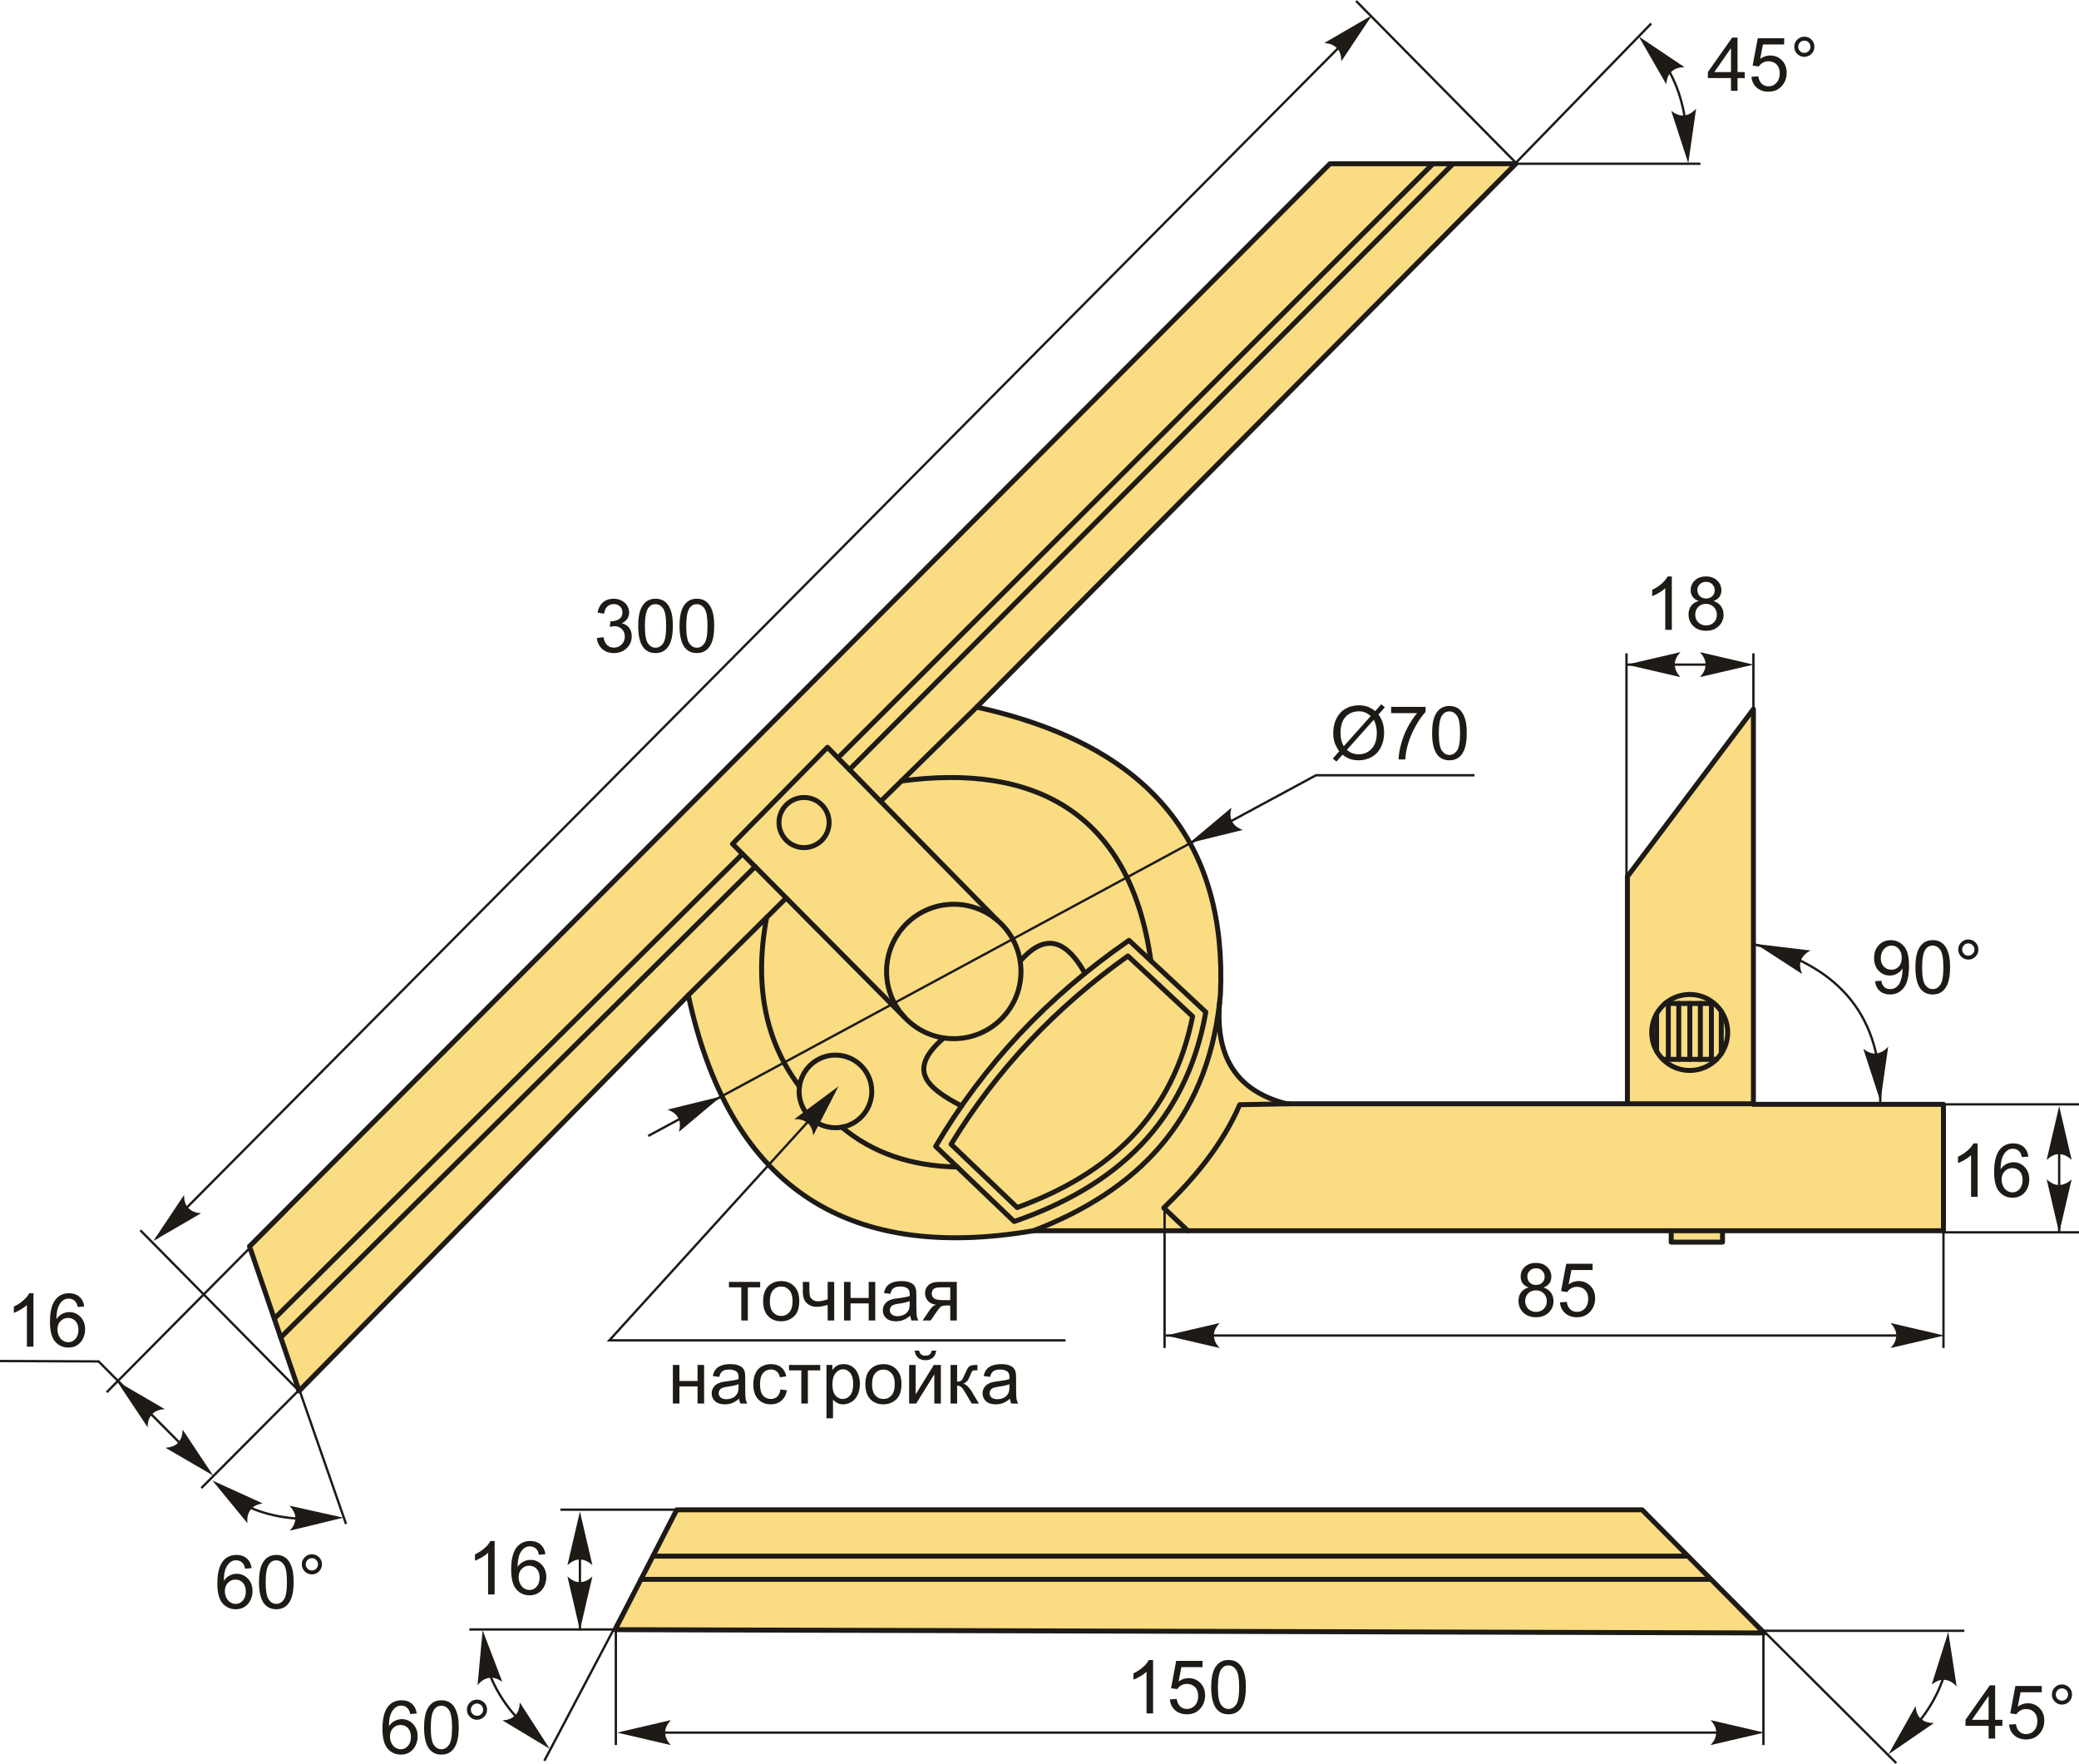 <?xml version="1.0" encoding="UTF-8"?>
<!DOCTYPE svg PUBLIC "-//W3C//DTD SVG 1.1//EN" "http://www.w3.org/Graphics/SVG/1.1/DTD/svg11.dtd">
<!-- Creator: CorelDRAW 2018 (64-Bit) -->
<svg xmlns="http://www.w3.org/2000/svg" xml:space="preserve" width="2098px" height="1780px" version="1.1" style="shape-rendering:geometricPrecision; text-rendering:geometricPrecision; image-rendering:optimizeQuality; fill-rule:evenodd; clip-rule:evenodd"
viewBox="0 0 2097.99 1779.7"
 xmlns:xlink="http://www.w3.org/1999/xlink">
 <defs>
  <style type="text/css">
   <![CDATA[
    .str1 {stroke:#1E1A16;stroke-width:2.36;stroke-miterlimit:22.926}
    .str0 {stroke:#1E1A16;stroke-width:5;stroke-linecap:round;stroke-linejoin:round;stroke-miterlimit:22.926}
    .fil1 {fill:none}
    .fil0 {fill:#FADC82}
    .fil2 {fill:#1E1A16;fill-rule:nonzero}
    .fil3 {fill:#1E1A16;fill-rule:nonzero}
   ]]>
  </style>
 </defs>
 <g id="Layer_x0020_1">
  <g id="_1671533644112">
   <g>
    <path class="fil0 str0" d="M694.57 1004.03l-392.75 399.35 -50.03 -145.92 1090.29 -1092.37 187.61 0 -544.09 548.27c180.73,39.74 252.58,142.17 245.99,289.77 -6.94,56.72 11.2,96.34 66.71,110.48l343.97 0 0 -229.31 127.16 -168.86 0 398.73 191.79 0 0 127.54 -222.96 0 0 11.51 -51.79 0 0 -11.51 -643.56 0c-193.79,32.97 -307.83,-49.26 -348.34,-237.68z"/>
    <circle class="fil1 str0" cx="962.48" cy="980.1" r="67.82"/>
    <polyline class="fil1 str0" points="912.83,1026.31 739.22,851.36 835.07,753.89 1006.23,928.27 "/>
    <circle class="fil1 str0" cx="811.4" cy="829.84" r="25.29"/>
    <line class="fil1 str0" x1="694.57" y1="1004.03" x2="793.4" y2= "905.95" />
    <line class="fil1 str0" x1="985.6" y1="713.36" x2="888.67" y2= "808.5" />
    <circle class="fil1 str0" cx="843.08" cy="1101.13" r="36.66"/>
    <line class="fil1 str0" x1="276.81" y1="1330.42" x2="749.31" y2= "861.53" />
    <line class="fil1 str0" x1="283.32" y1="1349.4" x2="762.03" y2= "874.35" />
    <line class="fil1 str0" x1="1446.06" y1="165.09" x2="848.38" y2= "761.81" />
    <line class="fil1 str0" x1="857.19" y1="776.43" x2="1466.38" y2= "165.09" />
    <path class="fil1 str0" d="M1023.44 1232.39l-79.23 -75.82c48.09,-81.71 112.92,-151.15 195.09,-207.87l77.53 72.41c-20.02,112.4 -91.58,176.13 -193.39,211.28z"/>
    <path class="fil1 str0" d="M1026.47 1218.29c93.44,-34.01 157.03,-92.88 177.03,-192.81l-65.31 -61.01c-72.14,51.3 -132.36,114.43 -178.41,190l66.69 63.82z"/>
    <path class="fil1 str0" d="M1042.91 1241.71c104.39,-40.17 174.31,-110.52 187.83,-230.22"/>
    <path class="fil1 str0" d="M909.59 787.96c133.17,-18.04 230.83,30.97 251.8,181.37"/>
    <path class="fil1 str0" d="M773.67 925.53c-12.6,67 -2.03,124.07 33.08,170.63"/>
    <path class="fil1 str0" d="M849.54 1137.23c30.88,25.86 69.66,39.31 116.45,40.18"/>
    <path class="fil1 str0" d="M1029.5 969.61c21.4,-24.32 43.1,-27.24 65.39,12.35"/>
    <path class="fil1 str0" d="M970.28 1115.83c-36.33,-18.99 -54.77,-36.79 -17.89,-68.65"/>
    <path class="fil1 str0" d="M1198.68 1241.71l-24.28 -23.05c31.31,-30.4 59.01,-63.51 76.68,-104.13l49.83 -0.92"/>
    <line class="fil1 str0" x1="1686.47" y1="1241.71" x2="1738.26" y2= "1241.71" />
    <line class="fil1 str0" x1="1642.27" y1="1113.61" x2="1769.33" y2= "1113.61" />
    <circle class="fil1 str0" cx="1705.14" cy="1041.64" r="38.34"/>
    <line class="fil1 str0" x1="1680.37" y1="1012.37" x2="1729.12" y2= "1012.37" />
    <line class="fil1 str0" x1="1732.25" y1="1068.76" x2="1678.33" y2= "1068.76" />
    <line class="fil1 str0" x1="1671.73" y1="1060.47" x2="1671.73" y2= "1023.36" />
    <line class="fil1 str0" x1="1683.55" y1="1068.76" x2="1683.55" y2= "1012.37" />
    <line class="fil1 str0" x1="1694.12" y1="1068.76" x2="1694.12" y2= "1012.37" />
    <line class="fil1 str0" x1="1705.29" y1="1068.76" x2="1705.29" y2= "1012.37" />
    <line class="fil1 str0" x1="1715.87" y1="1068.76" x2="1715.87" y2= "1012.37" />
    <line class="fil1 str0" x1="1727.03" y1="1068.76" x2="1727.03" y2= "1012.37" />
    <line class="fil1 str0" x1="1737.02" y1="1062.95" x2="1737.02" y2= "1020.41" />
   </g>
   <g>
    <polygon class="fil0 str0" points="1780.25,1647.56 620.78,1644.24 682.91,1523.3 1657.09,1523.3 "/>
    <line class="fil1 str0" x1="658.9" y1="1570.04" x2="1702.22" y2= "1570.04" />
    <line class="fil1 str0" x1="646.87" y1="1593.46" x2="1725.33" y2= "1593.46" />
   </g>
   <polyline class="fil1 str1" points="654.15,1146.05 1327.99,782.13 1487.96,782.13 "/>
   <path class="fil2" d="M1387.75 717.35l6.14 -6.86 3.61 3.07 -6.43 7.21c2.08,3.13 3.48,5.85 4.22,8.2 0.96,3.08 1.45,6.53 1.45,10.33 0,5.5 -1.11,10.4 -3.32,14.7 -2.23,4.3 -5.34,7.54 -9.35,9.74 -4.02,2.2 -8.28,3.3 -12.79,3.3 -3.36,0 -6.41,-0.48 -9.14,-1.43 -2.1,-0.73 -4.55,-2.15 -7.36,-4.22l-6.18 6.92 -3.61 -3.08 6.46 -7.24c-2.4,-3.64 -4,-6.74 -4.8,-9.31 -0.81,-2.58 -1.21,-5.68 -1.21,-9.29 0,-5.52 1.1,-10.43 3.3,-14.73 2.2,-4.31 5.27,-7.57 9.25,-9.8 3.96,-2.21 8.38,-3.32 13.24,-3.32 3.27,0 6.14,0.43 8.59,1.3 2.46,0.86 5.1,2.36 7.93,4.51zm-4.43 4.96c-2.32,-1.81 -4.32,-3.05 -6.04,-3.71 -1.71,-0.66 -3.73,-0.99 -6.04,-0.99 -5.34,0 -9.75,1.81 -13.23,5.44 -3.48,3.62 -5.22,9.04 -5.22,16.24 0,2.82 0.26,5.35 0.8,7.54 0.39,1.63 1.2,3.65 2.44,6.03l27.29 -30.55zm3 3.78l-27.19 30.43c1.88,1.54 3.62,2.62 5.2,3.23 2.07,0.81 4.31,1.21 6.72,1.21 5.31,0 9.69,-1.87 13.15,-5.64 3.47,-3.76 5.19,-9.03 5.19,-15.81 0,-5.09 -1.02,-9.55 -3.07,-13.42z"/>
   <path id="1" class="fil2" d="M1403.85 719.41l0 -6.3 34.73 0 0 5.1c-3.41,3.64 -6.81,8.48 -10.16,14.51 -3.37,6.04 -5.95,12.25 -7.79,18.64 -1.31,4.49 -2.16,9.43 -2.53,14.78l-6.75 0c0.08,-4.23 0.9,-9.34 2.49,-15.33 1.59,-6 3.85,-11.77 6.81,-17.34 2.97,-5.56 6.12,-10.25 9.45,-14.06l-26.25 0z"/>
   <path id="2" class="fil2" d="M1445.19 739.64c0,-6.34 0.65,-11.47 1.95,-15.34 1.32,-3.89 3.25,-6.88 5.83,-8.96 2.56,-2.09 5.8,-3.13 9.7,-3.13 2.87,0 5.4,0.58 7.59,1.74 2.17,1.16 3.97,2.84 5.37,5.02 1.4,2.18 2.5,4.84 3.3,7.98 0.81,3.14 1.21,7.37 1.21,12.69 0,6.3 -0.65,11.4 -1.93,15.27 -1.29,3.89 -3.23,6.88 -5.8,8.98 -2.57,2.1 -5.82,3.15 -9.74,3.15 -5.16,0 -9.23,-1.84 -12.18,-5.53 -3.53,-4.5 -5.3,-11.78 -5.3,-21.87zm6.75 0.02c0,8.84 1.03,14.72 3.09,17.62 2.06,2.91 4.61,4.36 7.64,4.36 3.02,0 5.57,-1.46 7.64,-4.38 2.06,-2.92 3.08,-8.78 3.08,-17.6 0,-8.84 -1.02,-14.71 -3.08,-17.61 -2.05,-2.91 -4.63,-4.36 -7.72,-4.36 -3.02,0 -5.45,1.28 -7.26,3.85 -2.26,3.26 -3.39,9.31 -3.39,18.12z"/>
   <path id="стрелка.cdr" class="fil3" d="M1200.11 850.57l42.61 -35.76c-1.39,5.07 -1.55,9.99 0.58,13.81 2.29,4.07 5.2,6.52 10.83,8.66l-54.02 13.29z"/>
   <path id="стрелка.cdr_0" class="fil3" d="M727.69 1106.19l-42.61 35.76c1.4,-5.08 1.56,-10 -0.58,-13.82 -2.28,-4.06 -5.2,-6.52 -10.83,-8.65l54.02 -13.29z"/>
   <line class="fil1 str1" x1="1769.43" y1="722.82" x2="1769.43" y2= "659.11" />
   <line class="fil1 str1" x1="1641.34" y1="925.33" x2="1641.34" y2= "659.11" />
   <line class="fil1 str1" x1="1754.58" y1="670.48" x2="1641.34" y2= "670.48" />
   <path id="стрелка.cdr_1" class="fil3" d="M1641.61 670.48l54.19 -12.6c-3.54,3.9 -5.91,8.22 -5.74,12.59 0.2,4.65 1.68,8.16 5.74,12.61l-54.19 -12.6z"/>
   <path id="стрелка.cdr_2" class="fil3" d="M1769.59 670.48l-54.19 -12.6c3.55,3.9 5.92,8.22 5.74,12.59 -0.2,4.65 -1.68,8.16 -5.74,12.61l54.19 -12.6z"/>
   <path class="fil2" d="M1687.08 635.43l-6.6 0 0 -42.02c-1.59,1.52 -3.67,3.03 -6.25,4.55 -2.58,1.51 -4.9,2.65 -6.95,3.4l0 -6.38c3.69,-1.72 6.91,-3.82 9.68,-6.3 2.76,-2.46 4.72,-4.85 5.87,-7.17l4.25 0 0 53.92z"/>
   <path id="1" class="fil2" d="M1714.21 606.32c-2.74,-1 -4.77,-2.44 -6.09,-4.29 -1.31,-1.86 -1.98,-4.08 -1.98,-6.67 0,-3.92 1.4,-7.19 4.2,-9.85 2.82,-2.67 6.54,-4 11.21,-4 4.67,0 8.45,1.36 11.3,4.08 2.85,2.73 4.27,6.04 4.27,9.95 0,2.49 -0.65,4.67 -1.95,6.5 -1.3,1.85 -3.27,3.28 -5.94,4.28 3.29,1.08 5.78,2.8 7.49,5.2 1.71,2.39 2.58,5.24 2.58,8.56 0,4.59 -1.63,8.44 -4.87,11.57 -3.25,3.12 -7.51,4.68 -12.8,4.68 -5.29,0 -9.55,-1.56 -12.8,-4.7 -3.24,-3.13 -4.86,-7.05 -4.86,-11.73 0,-3.49 0.89,-6.42 2.66,-8.77 1.78,-2.36 4.3,-3.96 7.58,-4.81zm-1.32 -11.2c0,2.55 0.82,4.63 2.43,6.24 1.62,1.61 3.75,2.42 6.39,2.42 2.56,0 4.64,-0.8 6.25,-2.4 1.61,-1.6 2.41,-3.56 2.41,-5.89 0,-2.42 -0.82,-4.46 -2.49,-6.11 -1.65,-1.65 -3.74,-2.47 -6.25,-2.47 -2.54,0 -4.62,0.81 -6.27,2.42 -1.64,1.61 -2.47,3.54 -2.47,5.79zm-2.17 24.83c0,1.88 0.44,3.7 1.31,5.46 0.88,1.75 2.2,3.11 3.98,4.07 1.76,0.97 3.66,1.45 5.67,1.45 3.18,0 5.78,-1.01 7.82,-3.03 2.03,-2.03 3.05,-4.6 3.05,-7.73 0,-3.17 -1.05,-5.8 -3.14,-7.88 -2.1,-2.07 -4.75,-3.11 -7.94,-3.11 -3.13,0 -5.69,1.03 -7.71,3.08 -2.03,2.05 -3.04,4.61 -3.04,7.69z"/>
   <line class="fil1 str1" x1="2077.97" y1="1131.02" x2="2077.97" y2= "1244.27" />
   <path id="стрелка.cdr_3" class="fil3" d="M2077.97 1243.99l-12.6 -54.18c3.89,3.54 8.21,5.91 12.59,5.73 4.65,-0.19 8.16,-1.68 12.61,-5.73l-12.6 54.18z"/>
   <path id="стрелка.cdr_4" class="fil3" d="M2077.97 1116.01l-12.6 54.19c3.9,-3.54 8.21,-5.91 12.59,-5.74 4.65,0.2 8.16,1.69 12.61,5.74l-12.6 -54.19z"/>
   <path class="fil2" d="M1995.68 1207.49l-6.6 0 0 -42.03c-1.58,1.53 -3.67,3.04 -6.25,4.55 -2.57,1.52 -4.9,2.65 -6.95,3.4l0 -6.37c3.69,-1.73 6.92,-3.83 9.68,-6.3 2.76,-2.46 4.72,-4.85 5.87,-7.18l4.25 0 0 53.93z"/>
   <path id="1" class="fil2" d="M2046.92 1166.91l-6.52 0.53c-0.59,-2.59 -1.43,-4.48 -2.51,-5.65 -1.79,-1.89 -4,-2.83 -6.63,-2.83 -2.11,0 -3.99,0.59 -5.6,1.77 -2.07,1.51 -3.7,3.71 -4.91,6.61 -1.2,2.91 -1.83,7.05 -1.88,12.41 1.59,-2.41 3.54,-4.21 5.84,-5.37 2.3,-1.18 4.7,-1.77 7.23,-1.77 4.4,0 8.15,1.63 11.25,4.87 3.08,3.23 4.63,7.41 4.63,12.55 0,3.37 -0.72,6.5 -2.17,9.4 -1.46,2.9 -3.45,5.11 -6,6.65 -2.54,1.54 -5.43,2.31 -8.65,2.31 -5.49,0 -9.98,-2.03 -13.45,-6.06 -3.46,-4.04 -5.2,-10.7 -5.2,-19.98 0,-10.37 1.92,-17.92 5.76,-22.64 3.35,-4.1 7.86,-6.15 13.55,-6.15 4.23,0 7.7,1.19 10.4,3.55 2.7,2.37 4.33,5.63 4.86,9.8zm-27 23.18c0,2.27 0.49,4.45 1.45,6.52 0.97,2.08 2.32,3.66 4.03,4.74 1.72,1.09 3.55,1.64 5.49,1.64 2.81,0 5.21,-1.13 7.2,-3.38 1.98,-2.25 2.98,-5.3 2.98,-9.16 0,-3.71 -0.98,-6.64 -2.95,-8.77 -1.96,-2.14 -4.46,-3.22 -7.5,-3.22 -2.97,0 -5.51,1.08 -7.58,3.22 -2.08,2.13 -3.12,4.93 -3.12,8.41z"/>
   <line class="fil1 str1" x1="1961.22" y1="1114.17" x2="2097.99" y2= "1114.17" />
   <line class="fil1 str1" x1="1961.22" y1="1243.31" x2="2097.99" y2= "1243.31" />
   <path class="fil2" d="M1542.61 1298.99c-2.74,-1 -4.77,-2.44 -6.09,-4.29 -1.31,-1.86 -1.98,-4.09 -1.98,-6.68 0,-3.91 1.4,-7.19 4.2,-9.85 2.82,-2.66 6.54,-4 11.2,-4 4.68,0 8.45,1.36 11.3,4.09 2.85,2.72 4.28,6.04 4.28,9.95 0,2.49 -0.65,4.66 -1.95,6.5 -1.3,1.85 -3.28,3.28 -5.94,4.28 3.29,1.07 5.78,2.8 7.49,5.2 1.71,2.38 2.57,5.23 2.57,8.56 0,4.59 -1.62,8.44 -4.86,11.56 -3.25,3.13 -7.51,4.69 -12.8,4.69 -5.29,0 -9.55,-1.56 -12.8,-4.7 -3.24,-3.14 -4.86,-7.05 -4.86,-11.74 0,-3.49 0.89,-6.41 2.66,-8.76 1.78,-2.36 4.3,-3.96 7.58,-4.81zm-1.32 -11.2c0,2.55 0.82,4.62 2.43,6.23 1.62,1.62 3.75,2.43 6.39,2.43 2.56,0 4.63,-0.8 6.25,-2.4 1.61,-1.6 2.41,-3.56 2.41,-5.89 0,-2.42 -0.83,-4.46 -2.49,-6.11 -1.65,-1.65 -3.74,-2.48 -6.25,-2.48 -2.54,0 -4.62,0.81 -6.27,2.43 -1.64,1.61 -2.47,3.54 -2.47,5.79zm-2.17 24.82c0,1.89 0.44,3.7 1.31,5.46 0.88,1.75 2.2,3.12 3.98,4.08 1.76,0.96 3.66,1.45 5.67,1.45 3.18,0 5.78,-1.01 7.81,-3.04 2.04,-2.02 3.05,-4.6 3.05,-7.72 0,-3.18 -1.05,-5.8 -3.13,-7.88 -2.1,-2.07 -4.75,-3.11 -7.94,-3.11 -3.13,0 -5.69,1.02 -7.71,3.07 -2.03,2.05 -3.04,4.62 -3.04,7.69z"/>
   <path id="1" class="fil2" d="M1574.16 1314l6.9 -0.53c0.51,3.37 1.7,5.89 3.55,7.59 1.85,1.69 4.11,2.54 6.77,2.54 3.22,0 5.9,-1.2 8.09,-3.59 2.18,-2.4 3.26,-5.57 3.26,-9.52 0,-3.77 -1.03,-6.73 -3.12,-8.9 -2.09,-2.18 -4.85,-3.27 -8.29,-3.27 -2.14,0 -4.05,0.49 -5.75,1.47 -1.69,0.97 -3.01,2.23 -3.99,3.78l-6.22 -0.9 5.17 -27.6 26.63 0 0 6.3 -21.36 0 -2.87 14.49c3.22,-2.26 6.59,-3.39 10.12,-3.39 4.67,0 8.62,1.63 11.83,4.88 3.22,3.25 4.83,7.42 4.83,12.52 0,4.87 -1.41,9.07 -4.24,12.6 -3.44,4.35 -8.14,6.53 -14.09,6.53 -4.87,0 -8.85,-1.38 -11.93,-4.11 -3.09,-2.74 -4.86,-6.37 -5.29,-10.89z"/>
   <line class="fil1 str1" x1="1961.22" y1="1243.31" x2="1961.22" y2= "1360" />
   <line class="fil1 str1" x1="1175.22" y1="1218.38" x2="1175.22" y2= "1360" />
   <line class="fil1 str1" x1="1947.44" y1="1347.44" x2="1176.28" y2= "1347.44" />
   <path id="стрелка.cdr_5" class="fil3" d="M1176.55 1347.44l54.19 -12.6c-3.54,3.9 -5.91,8.21 -5.74,12.59 0.2,4.65 1.68,8.16 5.74,12.61l-54.19 -12.6z"/>
   <path id="стрелка.cdr_6" class="fil3" d="M1962.03 1347.44l-54.19 -12.6c3.55,3.9 5.92,8.22 5.74,12.59 -0.2,4.65 -1.68,8.16 -5.74,12.61l54.19 -12.6z"/>
   <path class="fil1 str1" d="M1769.43 952.56c87.16,21.13 131.59,73.68 127.9,161.61"/>
   <path id="стрелка.cdr_7" class="fil3" d="M1771.9 952.35l46.66 30.29c-2,-4.87 -2.76,-9.74 -1.11,-13.79 1.77,-4.31 4.36,-7.1 9.69,-9.91l-55.24 -6.59z"/>
   <path id="стрелка.cdr_8" class="fil3" d="M1897.56 1111.08l-17.22 -52.9c4.19,3.2 8.69,5.19 13.04,4.64 4.62,-0.6 7.98,-2.38 12.07,-6.81l-7.89 55.07z"/>
   <path class="fil2" d="M1892.18 989.96l6.3 -0.52c0.53,2.97 1.56,5.12 3.07,6.46 1.51,1.34 3.45,2.01 5.83,2.01 2.02,0 3.8,-0.46 5.33,-1.4 1.54,-0.92 2.79,-2.16 3.75,-3.72 0.97,-1.55 1.78,-3.65 2.44,-6.29 0.66,-2.64 0.99,-5.33 0.99,-8.06 0,-0.29 -0.01,-0.74 -0.04,-1.33 -1.31,2.1 -3.11,3.81 -5.39,5.11 -2.27,1.32 -4.75,1.97 -7.4,1.97 -4.43,0 -8.18,-1.62 -11.26,-4.84 -3.06,-3.21 -4.6,-7.46 -4.6,-12.74 0,-5.45 1.6,-9.82 4.81,-13.15 3.2,-3.31 7.22,-4.98 12.05,-4.98 3.48,0 6.67,0.94 9.57,2.83 2.88,1.88 5.07,4.55 6.57,8.04 1.5,3.47 2.25,8.51 2.25,15.1 0,6.86 -0.73,12.32 -2.22,16.39 -1.49,4.07 -3.72,7.16 -6.65,9.28 -2.94,2.13 -6.38,3.19 -10.33,3.19 -4.2,0 -7.62,-1.16 -10.29,-3.5 -2.65,-2.34 -4.25,-5.62 -4.78,-9.85zm26.92 -23.69c0,-3.77 -1,-6.77 -3,-8.99 -1.99,-2.21 -4.41,-3.32 -7.26,-3.32 -2.95,0 -5.5,1.19 -7.65,3.58 -2.16,2.38 -3.24,5.48 -3.24,9.28 0,3.42 1.03,6.19 3.06,8.32 2.05,2.13 4.6,3.2 7.64,3.2 3.05,0 5.55,-1.07 7.51,-3.2 1.97,-2.13 2.94,-5.09 2.94,-8.87z"/>
   <path id="1" class="fil2" d="M1932.92 975.91c0,-6.34 0.65,-11.46 1.95,-15.34 1.31,-3.89 3.25,-6.87 5.82,-8.96 2.56,-2.09 5.8,-3.13 9.7,-3.13 2.88,0 5.4,0.58 7.59,1.74 2.17,1.17 3.97,2.84 5.37,5.03 1.4,2.17 2.5,4.84 3.3,7.97 0.82,3.14 1.22,7.38 1.22,12.69 0,6.3 -0.65,11.4 -1.94,15.28 -1.29,3.88 -3.23,6.87 -5.8,8.97 -2.56,2.1 -5.81,3.15 -9.74,3.15 -5.16,0 -9.22,-1.84 -12.17,-5.52 -3.54,-4.5 -5.3,-11.79 -5.3,-21.88zm6.75 0.03c0,8.83 1.02,14.71 3.08,17.61 2.07,2.91 4.62,4.36 7.64,4.36 3.03,0 5.58,-1.46 7.64,-4.37 2.06,-2.93 3.09,-8.79 3.09,-17.6 0,-8.84 -1.03,-14.72 -3.09,-17.62 -2.05,-2.91 -4.63,-4.36 -7.71,-4.36 -3.03,0 -5.45,1.29 -7.27,3.85 -2.26,3.26 -3.38,9.31 -3.38,18.13z"/>
   <path id="2" class="fil2" d="M1976.13 957.95c0,-2.8 1,-5.19 2.99,-7.18 1.99,-1.97 4.37,-2.96 7.16,-2.96 2.83,0 5.23,0.99 7.21,2.96 1.98,1.99 2.97,4.38 2.97,7.18 0,2.81 -1,5.21 -2.99,7.2 -1.99,1.99 -4.39,2.98 -7.19,2.98 -2.79,0 -5.17,-0.98 -7.16,-2.96 -1.99,-1.99 -2.99,-4.39 -2.99,-7.22zm3.98 0.02c0,1.72 0.6,3.17 1.81,4.38 1.21,1.21 2.67,1.81 4.4,1.81 1.69,0 3.14,-0.6 4.35,-1.81 1.21,-1.21 1.81,-2.66 1.81,-4.38 0,-1.71 -0.6,-3.16 -1.81,-4.37 -1.21,-1.22 -2.66,-1.82 -4.35,-1.82 -1.73,0 -3.19,0.6 -4.4,1.82 -1.21,1.21 -1.81,2.66 -1.81,4.37z"/>
   <polyline class="fil1 str1" points="823.15,1123.07 614.92,1352.31 1075.27,1352.31 "/>
   <path id="стрелка.cdr_9" class="fil3" d="M846.16 1095.98l-25.43 49.48c-0.67,-5.22 -2.43,-9.83 -5.88,-12.52 -3.68,-2.86 -7.32,-4 -13.34,-3.78l44.65 -33.18z"/>
   <polygon class="fil2" points="735.62,1293.34 767.12,1293.34 767.12,1298.82 754.67,1298.82 754.67,1332.27 748.07,1332.27 748.07,1298.82 735.62,1298.82 "/>
   <path id="1" class="fil2" d="M770.11 1312.8c0,-7.18 2,-12.51 6.01,-15.97 3.34,-2.88 7.43,-4.31 12.24,-4.31 5.34,0 9.71,1.75 13.11,5.25 3.39,3.48 5.09,8.32 5.09,14.48 0,5 -0.75,8.93 -2.25,11.79 -1.5,2.86 -3.69,5.09 -6.56,6.68 -2.86,1.58 -6,2.37 -9.39,2.37 -5.45,0 -9.85,-1.74 -13.21,-5.22 -3.37,-3.49 -5.04,-8.52 -5.04,-15.07zm6.75 0.02c0,4.97 1.09,8.7 3.26,11.16 2.19,2.47 4.93,3.71 8.24,3.71 3.27,0 6,-1.24 8.19,-3.72 2.17,-2.49 3.26,-6.28 3.26,-11.37 0,-4.8 -1.1,-8.43 -3.29,-10.9 -2.19,-2.47 -4.91,-3.71 -8.16,-3.71 -3.31,0 -6.05,1.23 -8.24,3.69 -2.17,2.46 -3.26,6.17 -3.26,11.14z"/>
   <path id="2" class="fil2" d="M810.17 1293.34l6.6 0 0 7.35c0,3.18 0.19,5.48 0.58,6.9 0.37,1.43 1.29,2.68 2.74,3.74 1.43,1.06 3.25,1.59 5.43,1.59 2.5,0 5.73,-0.67 9.7,-1.98l0 -17.6 6.61 0 0 38.93 -6.61 0 0 -15.72c-4.06,1.28 -7.86,1.92 -11.38,1.92 -2.97,0 -5.58,-0.75 -7.84,-2.25 -2.26,-1.5 -3.8,-3.34 -4.61,-5.52 -0.82,-2.17 -1.22,-4.56 -1.22,-7.17l0 -10.19z"/>
   <polygon id="3" class="fil2" points="851.73,1293.34 858.33,1293.34 858.33,1309.54 876.63,1309.54 876.63,1293.34 883.23,1293.34 883.23,1332.27 876.63,1332.27 876.63,1315.02 858.33,1315.02 858.33,1332.27 851.73,1332.27 "/>
   <path id="4" class="fil2" d="M918.57 1327.39c-2.45,2.09 -4.82,3.55 -7.08,4.41 -2.26,0.87 -4.69,1.29 -7.29,1.29 -4.27,0 -7.56,-1.04 -9.86,-3.12 -2.3,-2.08 -3.45,-4.74 -3.45,-7.98 0,-1.9 0.44,-3.64 1.3,-5.21 0.88,-1.58 2.01,-2.83 3.41,-3.78 1.42,-0.95 2.99,-1.67 4.75,-2.16 1.3,-0.34 3.27,-0.66 5.88,-0.99 5.32,-0.62 9.26,-1.38 11.77,-2.26 0.03,-0.9 0.04,-1.47 0.04,-1.71 0,-2.68 -0.62,-4.56 -1.87,-5.66 -1.69,-1.49 -4.2,-2.23 -7.53,-2.23 -3.11,0 -5.41,0.55 -6.89,1.64 -1.48,1.09 -2.57,3.01 -3.28,5.79l-6.45 -0.9c0.58,-2.77 1.55,-5 2.9,-6.7 1.35,-1.7 3.3,-3.01 5.85,-3.93 2.53,-0.91 5.5,-1.37 8.85,-1.37 3.32,0 6.03,0.38 8.12,1.17 2.08,0.79 3.61,1.76 4.59,2.95 0.97,1.19 1.66,2.69 2.06,4.5 0.21,1.13 0.33,3.15 0.33,6.06l0 8.75c0,6.12 0.13,9.98 0.41,11.62 0.26,1.63 0.81,3.2 1.61,4.7l-6.9 0c-0.66,-1.39 -1.09,-3.02 -1.27,-4.88zm-0.53 -14.62c-2.4,0.97 -6,1.8 -10.8,2.47 -2.72,0.39 -4.65,0.83 -5.77,1.31 -1.13,0.49 -1.99,1.2 -2.6,2.13 -0.62,0.94 -0.93,1.97 -0.93,3.12 0,1.74 0.66,3.2 2,4.37 1.34,1.16 3.29,1.75 5.85,1.75 2.54,0 4.8,-0.55 6.79,-1.67 1.97,-1.1 3.44,-2.61 4.36,-4.52 0.71,-1.49 1.06,-3.68 1.06,-6.56l0.04 -2.4z"/>
   <path id="5" class="fil2" d="M965.53 1293.34l0 38.93 -6.6 0 0 -15.15 -3.8 0c-2.31,0 -4.04,0.3 -5.17,0.91 -1.14,0.61 -2.8,2.52 -4.99,5.76l-5.8 8.48 -8.18 0 7.13 -10.45c2.17,-3.2 4.35,-5 6.51,-5.42 -3.76,-0.51 -6.56,-1.87 -8.39,-4.07 -1.82,-2.2 -2.74,-4.74 -2.74,-7.6 0,-3.39 1.19,-6.13 3.58,-8.23 2.39,-2.11 5.85,-3.16 10.38,-3.16l18.07 0zm-6.6 5.48l-9.37 0c-3.93,0 -6.47,0.61 -7.61,1.83 -1.13,1.23 -1.69,2.67 -1.69,4.3 0,2.33 0.83,4.04 2.51,5.13 1.66,1.09 4.62,1.64 8.87,1.64l7.29 0 0 -12.9z"/>
   <polygon id="6" class="fil2" points="679.02,1377.13 685.62,1377.13 685.62,1393.33 703.92,1393.33 703.92,1377.13 710.53,1377.13 710.53,1416.06 703.92,1416.06 703.92,1398.81 685.62,1398.81 685.62,1416.06 679.02,1416.06 "/>
   <path id="7" class="fil2" d="M745.87 1411.18c-2.46,2.09 -4.82,3.55 -7.08,4.41 -2.26,0.87 -4.69,1.29 -7.29,1.29 -4.27,0 -7.56,-1.04 -9.86,-3.12 -2.3,-2.08 -3.45,-4.74 -3.45,-7.98 0,-1.9 0.44,-3.64 1.3,-5.21 0.87,-1.58 2.01,-2.83 3.41,-3.78 1.41,-0.95 2.99,-1.67 4.75,-2.16 1.3,-0.34 3.26,-0.66 5.88,-0.99 5.32,-0.62 9.26,-1.38 11.77,-2.26 0.03,-0.9 0.04,-1.47 0.04,-1.71 0,-2.68 -0.63,-4.56 -1.87,-5.66 -1.69,-1.49 -4.21,-2.23 -7.53,-2.23 -3.11,0 -5.41,0.55 -6.89,1.64 -1.49,1.09 -2.57,3.01 -3.29,5.79l-6.45 -0.9c0.59,-2.77 1.55,-5 2.9,-6.7 1.35,-1.7 3.3,-3 5.85,-3.93 2.54,-0.91 5.5,-1.37 8.85,-1.37 3.33,0 6.04,0.38 8.13,1.17 2.07,0.79 3.61,1.76 4.59,2.95 0.97,1.19 1.66,2.69 2.06,4.5 0.21,1.13 0.33,3.15 0.33,6.06l0 8.75c0,6.12 0.13,9.98 0.41,11.62 0.26,1.63 0.81,3.2 1.61,4.7l-6.9 0c-0.66,-1.39 -1.09,-3.02 -1.27,-4.88zm-0.53 -14.62c-2.4,0.97 -6,1.8 -10.8,2.47 -2.73,0.39 -4.65,0.83 -5.78,1.31 -1.12,0.49 -1.98,1.2 -2.6,2.13 -0.61,0.94 -0.92,1.97 -0.92,3.12 0,1.74 0.66,3.2 2,4.37 1.34,1.16 3.29,1.75 5.85,1.75 2.54,0 4.8,-0.55 6.79,-1.67 1.97,-1.1 3.44,-2.61 4.36,-4.52 0.71,-1.49 1.06,-3.68 1.06,-6.56l0.04 -2.4z"/>
   <path id="8" class="fil2" d="M787.58 1401.81l6.45 0.9c-0.71,4.43 -2.51,7.9 -5.43,10.41 -2.91,2.51 -6.5,3.76 -10.73,3.76 -5.32,0 -9.59,-1.74 -12.82,-5.21 -3.23,-3.48 -4.85,-8.45 -4.85,-14.93 0,-4.2 0.7,-7.86 2.09,-11.01 1.39,-3.14 3.5,-5.5 6.35,-7.06 2.84,-1.58 5.93,-2.36 9.28,-2.36 4.21,0 7.67,1.06 10.35,3.2 2.68,2.13 4.41,5.17 5.16,9.1l-6.38 0.97c-0.61,-2.61 -1.68,-4.57 -3.25,-5.9 -1.55,-1.31 -3.42,-1.97 -5.62,-1.97 -3.33,0 -6.03,1.18 -8.11,3.56 -2.08,2.39 -3.12,6.14 -3.12,11.29 0,5.22 1,9.01 3,11.37 2.02,2.36 4.63,3.55 7.84,3.55 2.6,0 4.76,-0.78 6.49,-2.37 1.74,-1.58 2.84,-4.02 3.3,-7.3z"/>
   <polygon id="9" class="fil2" points="796.2,1377.13 827.71,1377.13 827.71,1382.61 815.26,1382.61 815.26,1416.06 808.66,1416.06 808.66,1382.61 796.2,1382.61 "/>
   <path id="10" class="fil2" d="M834.01 1430.98l0 -53.85 6 0 0 5.11c1.41,-1.97 3.01,-3.46 4.8,-4.45 1.77,-0.98 3.93,-1.48 6.47,-1.48 3.33,0 6.25,0.85 8.79,2.56 2.54,1.7 4.45,4.11 5.75,7.21 1.29,3.11 1.94,6.51 1.94,10.23 0,3.96 -0.71,7.53 -2.14,10.72 -1.42,3.18 -3.5,5.62 -6.23,7.31 -2.71,1.69 -5.57,2.54 -8.57,2.54 -2.2,0 -4.18,-0.46 -5.91,-1.38 -1.75,-0.93 -3.18,-2.09 -4.3,-3.51l0 18.99 -6.6 0zm6 -34.15c0,4.99 1.01,8.68 3.02,11.06 2.03,2.39 4.48,3.59 7.35,3.59 2.93,0 5.43,-1.23 7.5,-3.71 2.09,-2.48 3.13,-6.3 3.13,-11.49 0,-4.95 -1.02,-8.65 -3.05,-11.11 -2.04,-2.46 -4.47,-3.69 -7.29,-3.69 -2.8,0 -5.28,1.31 -7.43,3.93 -2.16,2.62 -3.23,6.42 -3.23,11.42z"/>
   <path id="11" class="fil2" d="M873.25 1396.59c0,-7.18 2,-12.51 6.01,-15.97 3.34,-2.88 7.42,-4.31 12.24,-4.31 5.33,0 9.71,1.75 13.11,5.25 3.39,3.48 5.09,8.32 5.09,14.48 0,5 -0.75,8.93 -2.25,11.79 -1.5,2.87 -3.69,5.09 -6.57,6.68 -2.86,1.59 -6,2.37 -9.38,2.37 -5.45,0 -9.85,-1.74 -13.22,-5.22 -3.36,-3.49 -5.03,-8.52 -5.03,-15.07zm6.75 0.02c0,4.97 1.08,8.7 3.26,11.16 2.19,2.48 4.92,3.71 8.24,3.71 3.27,0 6,-1.23 8.18,-3.72 2.18,-2.49 3.27,-6.28 3.27,-11.37 0,-4.8 -1.1,-8.43 -3.29,-10.9 -2.19,-2.47 -4.91,-3.71 -8.16,-3.71 -3.32,0 -6.05,1.23 -8.24,3.69 -2.18,2.46 -3.26,6.17 -3.26,11.14z"/>
   <path id="12" class="fil2" d="M917.44 1377.13l6.6 0 0 29.69 18.33 -29.69 7.09 0 0 38.93 -6.6 0 0 -29.5 -18.31 29.5 -7.11 0 0 -38.93zm22.8 -14.4l4.5 0c-0.37,3.09 -1.49,5.46 -3.37,7.11 -1.87,1.67 -4.36,2.49 -7.47,2.49 -3.13,0 -5.63,-0.82 -7.49,-2.46 -1.86,-1.65 -2.99,-4.03 -3.35,-7.14l4.5 0c0.34,1.69 1.03,2.95 2.04,3.78 1.01,0.83 2.39,1.25 4.1,1.25 1.99,0 3.49,-0.4 4.5,-1.22 1.01,-0.8 1.7,-2.07 2.04,-3.81z"/>
   <path id="13" class="fil2" d="M959.26 1377.13l6.6 0 0 16.8c2.1,0 3.58,-0.4 4.43,-1.21 0.83,-0.8 2.07,-3.14 3.72,-7.03 1.3,-3.07 2.35,-5.1 3.15,-6.07 0.82,-0.98 1.74,-1.64 2.79,-1.98 1.06,-0.33 2.75,-0.51 5.06,-0.51l1.33 0 0 5.44 -1.84 -0.04c-1.74,0 -2.85,0.26 -3.34,0.78 -0.51,0.53 -1.3,2.13 -2.35,4.8 -1,2.55 -1.91,4.31 -2.75,5.28 -0.82,0.98 -2.11,1.87 -3.85,2.68 2.84,0.76 5.64,3.4 8.39,7.92l7.24 12.07 -7.25 0 -7.14 -12.03c-1.44,-2.44 -2.69,-4.04 -3.75,-4.81 -1.08,-0.78 -2.35,-1.16 -3.84,-1.16l0 18 -6.6 0 0 -38.93z"/>
   <path id="14" class="fil2" d="M1019.23 1411.18c-2.45,2.09 -4.82,3.55 -7.08,4.41 -2.26,0.87 -4.69,1.29 -7.29,1.29 -4.27,0 -7.56,-1.04 -9.86,-3.12 -2.3,-2.08 -3.45,-4.74 -3.45,-7.98 0,-1.9 0.44,-3.64 1.3,-5.21 0.88,-1.58 2.01,-2.83 3.41,-3.78 1.42,-0.95 2.99,-1.67 4.75,-2.16 1.3,-0.34 3.27,-0.66 5.88,-0.99 5.32,-0.62 9.26,-1.38 11.77,-2.26 0.03,-0.9 0.04,-1.47 0.04,-1.71 0,-2.68 -0.62,-4.56 -1.87,-5.66 -1.69,-1.49 -4.2,-2.23 -7.53,-2.23 -3.11,0 -5.41,0.55 -6.89,1.64 -1.48,1.09 -2.57,3.01 -3.28,5.79l-6.45 -0.9c0.58,-2.77 1.55,-5 2.9,-6.7 1.35,-1.7 3.3,-3 5.85,-3.93 2.53,-0.91 5.5,-1.37 8.85,-1.37 3.32,0 6.03,0.38 8.12,1.17 2.08,0.79 3.61,1.76 4.59,2.95 0.97,1.19 1.66,2.69 2.06,4.5 0.21,1.13 0.33,3.15 0.33,6.06l0 8.75c0,6.12 0.13,9.98 0.41,11.62 0.26,1.63 0.81,3.2 1.61,4.7l-6.9 0c-0.66,-1.39 -1.09,-3.02 -1.27,-4.88zm-0.53 -14.62c-2.4,0.97 -6,1.8 -10.8,2.47 -2.72,0.39 -4.65,0.83 -5.77,1.31 -1.13,0.49 -1.99,1.2 -2.6,2.13 -0.62,0.94 -0.93,1.97 -0.93,3.12 0,1.74 0.66,3.2 2,4.37 1.34,1.16 3.29,1.75 5.85,1.75 2.54,0 4.8,-0.55 6.79,-1.67 1.97,-1.1 3.44,-2.61 4.36,-4.52 0.71,-1.49 1.06,-3.68 1.06,-6.56l0.04 -2.4z"/>
   <line class="fil1 str1" x1="1529.69" y1="165.09" x2="1715.94" y2= "165.09" />
   <line class="fil1 str1" x1="1485.83" y1="209.29" x2="1666.31" y2= "23.57" />
   <path class="fil1 str1" d="M1680.01 64.34c11.5,17.75 18.67,38.67 21.36,62.9"/>
   <path id="стрелка.cdr_10" class="fil3" d="M1653.73 36.66l27.76 48.21c0.43,-5.25 1.97,-9.93 5.29,-12.78 3.54,-3.04 7.11,-4.34 13.14,-4.42l-46.19 -31.01z"/>
   <path id="стрелка.cdr_11" class="fil3" d="M1703.7 164.58l-17.21 -52.9c4.18,3.2 8.69,5.19 13.03,4.63 4.62,-0.59 7.99,-2.38 12.07,-6.8l-7.89 55.07z"/>
   <path class="fil2" d="M1746.81 91.47l0 -12.83 -23.33 0 0 -6.07 24.53 -34.81 5.4 0 0 34.81 7.28 0 0 6.07 -7.28 0 0 12.83 -6.6 0zm0 -18.9l0 -24.17 -16.84 24.17 16.84 0z"/>
   <path id="1" class="fil2" d="M1767.45 77.37l6.9 -0.53c0.51,3.36 1.7,5.89 3.55,7.59 1.85,1.69 4.11,2.54 6.77,2.54 3.22,0 5.9,-1.2 8.09,-3.59 2.18,-2.4 3.26,-5.58 3.26,-9.53 0,-3.76 -1.03,-6.72 -3.12,-8.9 -2.09,-2.17 -4.85,-3.26 -8.29,-3.26 -2.14,0 -4.05,0.49 -5.75,1.46 -1.69,0.98 -3.01,2.24 -3.99,3.79l-6.22 -0.9 5.17 -27.6 26.63 0 0 6.3 -21.36 0 -2.87 14.49c3.22,-2.26 6.59,-3.39 10.12,-3.39 4.67,0 8.62,1.63 11.83,4.88 3.22,3.25 4.83,7.42 4.83,12.52 0,4.86 -1.41,9.06 -4.24,12.6 -3.44,4.35 -8.14,6.53 -14.09,6.53 -4.87,0 -8.85,-1.38 -11.93,-4.12 -3.09,-2.73 -4.85,-6.36 -5.29,-10.88z"/>
   <path id="2" class="fil2" d="M1810.66 47c0,-2.8 1,-5.18 2.99,-7.17 1.99,-1.98 4.38,-2.97 7.16,-2.97 2.83,0 5.23,0.99 7.22,2.97 1.97,1.99 2.96,4.37 2.96,7.17 0,2.81 -1,5.22 -2.99,7.2 -1.99,1.99 -4.39,2.99 -7.19,2.99 -2.78,0 -5.17,-0.99 -7.16,-2.96 -1.99,-1.99 -2.99,-4.39 -2.99,-7.23zm3.98 0.03c0,1.71 0.6,3.16 1.81,4.37 1.21,1.22 2.68,1.82 4.4,1.82 1.69,0 3.14,-0.6 4.35,-1.82 1.21,-1.21 1.81,-2.66 1.81,-4.37 0,-1.72 -0.6,-3.16 -1.81,-4.38 -1.21,-1.21 -2.66,-1.81 -4.35,-1.81 -1.72,0 -3.19,0.6 -4.4,1.81 -1.21,1.22 -1.81,2.66 -1.81,4.38z"/>
   <line class="fil1 str1" x1="373.29" y1="1330.72" x2="203.19" y2= "1501.36" />
   <line class="fil1 str1" x1="289.08" y1="1221.8" x2="107.64" y2= "1404.7" />
   <polyline class="fil1 str1" points="193.75,1468.23 99.5,1373.56 0,1373.17 "/>
   <path id="стрелка.cdr_12" class="fil3" d="M118.16 1393.72l48.09 27.97c-5.25,0.4 -9.93,1.92 -12.8,5.23 -3.05,3.52 -4.37,7.1 -4.47,13.12l-30.82 -46.32z"/>
   <path id="стрелка.cdr_13" class="fil3" d="M215.09 1488.69l-48.09 -27.96c5.25,-0.41 9.94,-1.93 12.81,-5.23 3.04,-3.53 4.37,-7.1 4.46,-13.12l30.82 46.31z"/>
   <path class="fil2" d="M33.75 1358.69l-6.6 0 0 -42.02c-1.59,1.52 -3.68,3.04 -6.25,4.55 -2.58,1.51 -4.9,2.65 -6.95,3.4l0 -6.38c3.68,-1.72 6.91,-3.82 9.67,-6.3 2.76,-2.46 4.73,-4.85 5.88,-7.17l4.25 0 0 53.92z"/>
   <path id="1" class="fil2" d="M84.99 1318.12l-6.53 0.52c-0.59,-2.59 -1.42,-4.47 -2.51,-5.65 -1.79,-1.89 -4,-2.82 -6.63,-2.82 -2.11,0 -3.98,0.58 -5.6,1.76 -2.07,1.51 -3.7,3.71 -4.91,6.61 -1.2,2.91 -1.82,7.05 -1.87,12.42 1.58,-2.42 3.53,-4.22 5.83,-5.38 2.3,-1.17 4.7,-1.76 7.23,-1.76 4.4,0 8.15,1.62 11.25,4.86 3.09,3.24 4.64,7.41 4.64,12.55 0,3.38 -0.73,6.5 -2.18,9.4 -1.46,2.9 -3.45,5.11 -6,6.65 -2.54,1.54 -5.42,2.31 -8.65,2.31 -5.49,0 -9.97,-2.02 -13.45,-6.06 -3.46,-4.04 -5.2,-10.7 -5.2,-19.97 0,-10.38 1.93,-17.93 5.76,-22.64 3.35,-4.1 7.87,-6.15 13.55,-6.15 4.23,0 7.7,1.18 10.4,3.55 2.7,2.36 4.33,5.62 4.87,9.8zm-27 23.17c0,2.28 0.48,4.45 1.45,6.53 0.96,2.07 2.31,3.65 4.02,4.74 1.73,1.08 3.55,1.63 5.49,1.63 2.81,0 5.21,-1.12 7.2,-3.37 1.99,-2.25 2.99,-5.3 2.99,-9.16 0,-3.72 -0.99,-6.64 -2.95,-8.78 -1.97,-2.14 -4.47,-3.21 -7.5,-3.21 -2.98,0 -5.52,1.07 -7.59,3.21 -2.08,2.14 -3.11,4.94 -3.11,8.41z"/>
   <line class="fil1 str1" x1="252.32" y1="1258.99" x2="349.19" y2= "1537.61" />
   <g>
    <path class="fil1 str1" d="M244.44 1517.28c21.89,11.37 47.53,16.45 77.07,15"/>
    <path id="стрелка.cdr_14" class="fil3" d="M214.36 1493.78l50.65 23c-5.18,0.93 -9.69,2.92 -12.21,6.49 -2.68,3.81 -3.64,7.5 -3.13,13.5l-35.31 -42.99z"/>
    <path id="стрелка.cdr_15" class="fil3" d="M346.49 1531.23l-54.31 -12.05c3.58,3.85 6,8.15 5.86,12.52 -0.15,4.66 -1.6,8.18 -5.61,12.67l54.06 -13.14z"/>
   </g>
   <path class="fil2" d="M253.92 1582.16l-6.53 0.53c-0.59,-2.59 -1.42,-4.48 -2.51,-5.65 -1.79,-1.89 -4,-2.83 -6.63,-2.83 -2.11,0 -3.98,0.59 -5.6,1.77 -2.07,1.51 -3.7,3.71 -4.91,6.61 -1.2,2.91 -1.82,7.05 -1.87,12.41 1.58,-2.41 3.53,-4.21 5.83,-5.37 2.3,-1.18 4.7,-1.77 7.23,-1.77 4.4,0 8.15,1.63 11.25,4.87 3.09,3.23 4.64,7.41 4.64,12.55 0,3.37 -0.73,6.5 -2.18,9.4 -1.46,2.9 -3.45,5.11 -6,6.65 -2.54,1.53 -5.42,2.31 -8.65,2.31 -5.49,0 -9.97,-2.03 -13.45,-6.06 -3.46,-4.04 -5.2,-10.7 -5.2,-19.98 0,-10.37 1.93,-17.92 5.76,-22.64 3.35,-4.1 7.87,-6.15 13.55,-6.15 4.23,0 7.7,1.19 10.4,3.55 2.7,2.36 4.33,5.63 4.87,9.8zm-27 23.18c0,2.27 0.48,4.45 1.45,6.52 0.96,2.08 2.31,3.65 4.02,4.74 1.73,1.09 3.55,1.64 5.49,1.64 2.81,0 5.21,-1.13 7.2,-3.38 1.99,-2.25 2.99,-5.3 2.99,-9.16 0,-3.71 -0.99,-6.64 -2.95,-8.77 -1.97,-2.14 -4.47,-3.22 -7.5,-3.22 -2.98,0 -5.52,1.08 -7.59,3.22 -2.08,2.13 -3.11,4.93 -3.11,8.41z"/>
   <path id="1" class="fil2" d="M261.36 1596.24c0,-6.34 0.64,-11.46 1.95,-15.34 1.31,-3.89 3.25,-6.87 5.82,-8.96 2.56,-2.09 5.8,-3.13 9.7,-3.13 2.88,0 5.4,0.58 7.59,1.74 2.17,1.16 3.97,2.84 5.37,5.03 1.4,2.17 2.5,4.83 3.3,7.97 0.82,3.14 1.22,7.38 1.22,12.69 0,6.3 -0.65,11.4 -1.94,15.27 -1.29,3.89 -3.23,6.88 -5.8,8.98 -2.56,2.1 -5.81,3.15 -9.74,3.15 -5.16,0 -9.22,-1.84 -12.17,-5.53 -3.54,-4.5 -5.3,-11.78 -5.3,-21.87zm6.75 0.02c0,8.84 1.02,14.72 3.08,17.62 2.07,2.91 4.62,4.36 7.64,4.36 3.03,0 5.58,-1.46 7.64,-4.38 2.06,-2.92 3.09,-8.78 3.09,-17.6 0,-8.83 -1.03,-14.71 -3.09,-17.61 -2.05,-2.91 -4.63,-4.36 -7.71,-4.36 -3.03,0 -5.45,1.29 -7.27,3.85 -2.26,3.26 -3.38,9.31 -3.38,18.12z"/>
   <path id="2" class="fil2" d="M304.57 1578.28c0,-2.81 1,-5.19 2.99,-7.18 1.98,-1.97 4.37,-2.96 7.16,-2.96 2.83,0 5.23,0.99 7.21,2.96 1.98,1.99 2.97,4.37 2.97,7.18 0,2.81 -1,5.21 -2.99,7.2 -1.99,1.98 -4.39,2.98 -7.19,2.98 -2.79,0 -5.18,-0.98 -7.16,-2.96 -1.99,-1.99 -2.99,-4.39 -2.99,-7.22zm3.98 0.02c0,1.71 0.6,3.16 1.81,4.38 1.21,1.21 2.67,1.81 4.4,1.81 1.69,0 3.14,-0.6 4.35,-1.81 1.21,-1.22 1.81,-2.67 1.81,-4.38 0,-1.71 -0.6,-3.16 -1.81,-4.37 -1.21,-1.22 -2.66,-1.82 -4.35,-1.82 -1.73,0 -3.19,0.6 -4.4,1.82 -1.21,1.21 -1.81,2.66 -1.81,4.37z"/>
   <line class="fil1 str1" x1="302.68" y1="1404.3" x2="141.63" y2= "1241.24" />
   <line class="fil1 str1" x1="1529.51" y1="163.89" x2="1368.46" y2= "0.83" />
   <line class="fil1 str1" x1="1366.55" y1="32.16" x2="157.53" y2= "1249.55" />
   <path id="стрелка.cdr_16" class="fil3" d="M1384.47 15.33l-30.86 46.29c-0.08,-5.26 -1.31,-10.03 -4.44,-13.1 -3.33,-3.26 -6.82,-4.8 -12.82,-5.26l48.12 -27.93z"/>
   <path id="стрелка.cdr_17" class="fil3" d="M154.81 1252l30.86 -46.29c0.08,5.27 1.31,10.04 4.44,13.1 3.33,3.26 6.81,4.8 12.82,5.26l-48.12 27.93z"/>
   <path class="fil2" d="M602.33 643.67l6.6 -0.9c0.76,3.75 2.03,6.45 3.85,8.1 1.81,1.65 4.04,2.48 6.67,2.48 3.13,0 5.77,-1.08 7.89,-3.23 2.13,-2.15 3.19,-4.81 3.19,-7.99 0,-3.02 -0.99,-5.52 -2.98,-7.5 -1.97,-1.96 -4.48,-2.95 -7.55,-2.95 -1.25,0 -2.8,0.25 -4.66,0.74l0.74 -5.78c0.44,0.06 0.8,0.08 1.06,0.08 2.83,0 5.35,-0.74 7.61,-2.2 2.25,-1.46 3.38,-3.71 3.38,-6.75 0,-2.41 -0.83,-4.41 -2.46,-6 -1.64,-1.59 -3.75,-2.38 -6.34,-2.38 -2.58,0 -4.72,0.82 -6.43,2.44 -1.71,1.63 -2.81,4.06 -3.3,7.31l-6.6 -1.2c0.81,-4.42 2.64,-7.86 5.5,-10.3 2.85,-2.43 6.41,-3.65 10.67,-3.65 2.92,0 5.62,0.63 8.08,1.89 2.48,1.25 4.37,2.96 5.67,5.13 1.31,2.17 1.96,4.47 1.96,6.91 0,2.31 -0.63,4.41 -1.86,6.31 -1.25,1.9 -3.1,3.42 -5.54,4.54 3.17,0.72 5.64,2.25 7.4,4.56 1.75,2.3 2.62,5.2 2.62,8.67 0,4.68 -1.71,8.67 -5.12,11.93 -3.43,3.27 -7.75,4.89 -12.98,4.89 -4.71,0 -8.62,-1.41 -11.74,-4.22 -3.12,-2.82 -4.9,-6.45 -5.33,-10.93z"/>
   <path id="1" class="fil2" d="M644.04 631.42c0,-6.34 0.65,-11.46 1.95,-15.34 1.31,-3.89 3.25,-6.87 5.83,-8.96 2.56,-2.09 5.8,-3.13 9.7,-3.13 2.87,0 5.4,0.58 7.59,1.74 2.17,1.16 3.97,2.84 5.37,5.03 1.4,2.17 2.5,4.83 3.3,7.97 0.81,3.14 1.21,7.38 1.21,12.69 0,6.3 -0.65,11.4 -1.93,15.28 -1.29,3.88 -3.23,6.87 -5.8,8.97 -2.57,2.1 -5.82,3.15 -9.74,3.15 -5.16,0 -9.23,-1.84 -12.18,-5.52 -3.54,-4.5 -5.3,-11.79 -5.3,-21.88zm6.75 0.02c0,8.84 1.03,14.72 3.09,17.62 2.06,2.91 4.61,4.36 7.64,4.36 3.02,0 5.57,-1.46 7.64,-4.37 2.06,-2.93 3.08,-8.79 3.08,-17.61 0,-8.83 -1.02,-14.71 -3.08,-17.61 -2.06,-2.91 -4.63,-4.36 -7.72,-4.36 -3.02,0 -5.45,1.29 -7.26,3.85 -2.26,3.26 -3.39,9.31 -3.39,18.12z"/>
   <path id="2" class="fil2" d="M685.76 631.42c0,-6.34 0.65,-11.46 1.95,-15.34 1.31,-3.89 3.25,-6.87 5.82,-8.96 2.56,-2.09 5.8,-3.13 9.7,-3.13 2.88,0 5.4,0.58 7.59,1.74 2.17,1.16 3.97,2.84 5.37,5.03 1.41,2.17 2.51,4.83 3.3,7.97 0.82,3.14 1.22,7.38 1.22,12.69 0,6.3 -0.65,11.4 -1.94,15.28 -1.29,3.88 -3.22,6.87 -5.8,8.97 -2.56,2.1 -5.81,3.15 -9.74,3.15 -5.16,0 -9.22,-1.84 -12.17,-5.52 -3.54,-4.5 -5.3,-11.79 -5.3,-21.88zm6.75 0.02c0,8.84 1.02,14.72 3.08,17.62 2.07,2.91 4.62,4.36 7.64,4.36 3.03,0 5.58,-1.46 7.64,-4.37 2.06,-2.93 3.09,-8.79 3.09,-17.61 0,-8.83 -1.03,-14.71 -3.09,-17.61 -2.05,-2.91 -4.63,-4.36 -7.71,-4.36 -3.03,0 -5.45,1.29 -7.27,3.85 -2.26,3.26 -3.38,9.31 -3.38,18.12z"/>
   <path class="fil2" d="M1163.6 1728.76l-6.6 0 0 -42.03c-1.59,1.53 -3.68,3.04 -6.25,4.55 -2.58,1.52 -4.9,2.65 -6.95,3.4l0 -6.37c3.69,-1.73 6.91,-3.83 9.67,-6.3 2.77,-2.46 4.73,-4.85 5.88,-7.18l4.25 0 0 53.93z"/>
   <path id="1" class="fil2" d="M1180.56 1714.66l6.9 -0.53c0.52,3.37 1.7,5.89 3.55,7.59 1.85,1.69 4.12,2.54 6.78,2.54 3.21,0 5.9,-1.2 8.09,-3.59 2.17,-2.4 3.26,-5.57 3.26,-9.52 0,-3.77 -1.04,-6.73 -3.13,-8.9 -2.08,-2.18 -4.85,-3.27 -8.28,-3.27 -2.14,0 -4.05,0.49 -5.75,1.47 -1.69,0.97 -3.02,2.23 -3.99,3.78l-6.23 -0.9 5.18 -27.6 26.62 0 0 6.3 -21.36 0 -2.86 14.49c3.21,-2.26 6.59,-3.39 10.11,-3.39 4.68,0 8.63,1.63 11.84,4.88 3.21,3.25 4.82,7.42 4.82,12.52 0,4.87 -1.41,9.07 -4.23,12.61 -3.44,4.35 -8.14,6.52 -14.09,6.52 -4.88,0 -8.85,-1.37 -11.94,-4.11 -3.09,-2.74 -4.85,-6.36 -5.29,-10.89z"/>
   <path id="2" class="fil2" d="M1222.28 1702.26c0,-6.34 0.65,-11.46 1.95,-15.34 1.31,-3.89 3.25,-6.87 5.82,-8.96 2.56,-2.09 5.8,-3.13 9.7,-3.13 2.88,0 5.4,0.58 7.59,1.74 2.18,1.16 3.98,2.84 5.38,5.03 1.4,2.17 2.5,4.83 3.3,7.97 0.81,3.14 1.21,7.38 1.21,12.69 0,6.3 -0.65,11.4 -1.94,15.28 -1.29,3.88 -3.22,6.87 -5.8,8.97 -2.56,2.1 -5.81,3.15 -9.74,3.15 -5.16,0 -9.22,-1.84 -12.17,-5.52 -3.54,-4.5 -5.3,-11.79 -5.3,-21.88zm6.75 0.02c0,8.84 1.02,14.72 3.08,17.62 2.07,2.91 4.62,4.36 7.64,4.36 3.03,0 5.58,-1.46 7.64,-4.37 2.06,-2.93 3.09,-8.79 3.09,-17.61 0,-8.83 -1.03,-14.71 -3.09,-17.61 -2.05,-2.91 -4.62,-4.36 -7.71,-4.36 -3.03,0 -5.45,1.29 -7.27,3.85 -2.26,3.26 -3.38,9.31 -3.38,18.12z"/>
   <line class="fil1 str1" x1="1779.53" y1="1643.97" x2="1779.53" y2= "1760.66" />
   <line class="fil1 str1" x1="621.46" y1="1644.28" x2="621.46" y2= "1760.66" />
   <line class="fil1 str1" x1="1744.13" y1="1748.1" x2="655.46" y2= "1748.1" />
   <path id="стрелка.cdr_18" class="fil3" d="M622.8 1748.1l54.18 -12.6c-3.54,3.9 -5.91,8.22 -5.73,12.59 0.19,4.65 1.68,8.16 5.73,12.61l-54.18 -12.6z"/>
   <path id="стрелка.cdr_19" class="fil3" d="M1780.34 1748.1l-54.19 -12.6c3.54,3.9 5.91,8.22 5.74,12.59 -0.2,4.65 -1.68,8.16 -5.74,12.62l54.19 -12.61z"/>
   <line class="fil1 str1" x1="585.21" y1="1531.75" x2="585.21" y2= "1645" />
   <path id="стрелка.cdr_20" class="fil3" d="M585.21 1644.72l-12.6 -54.18c3.89,3.54 8.21,5.91 12.59,5.73 4.65,-0.19 8.16,-1.68 12.61,-5.73l-12.6 54.18z"/>
   <path id="стрелка.cdr_21" class="fil3" d="M585.21 1525.01l-12.6 54.19c3.9,-3.54 8.21,-5.91 12.59,-5.74 4.65,0.2 8.16,1.68 12.61,5.74l-12.6 -54.19z"/>
   <path class="fil2" d="M499.15 1608.69l-6.6 0 0 -42.02c-1.58,1.52 -3.67,3.03 -6.25,4.55 -2.57,1.51 -4.9,2.65 -6.95,3.4l0 -6.38c3.69,-1.72 6.92,-3.82 9.68,-6.3 2.76,-2.46 4.72,-4.85 5.88,-7.18l4.24 0 0 53.93z"/>
   <path id="1" class="fil2" d="M550.4 1568.12l-6.53 0.52c-0.59,-2.59 -1.42,-4.47 -2.51,-5.65 -1.79,-1.89 -4,-2.83 -6.63,-2.83 -2.11,0 -3.99,0.59 -5.6,1.77 -2.07,1.51 -3.7,3.71 -4.91,6.61 -1.2,2.91 -1.83,7.05 -1.88,12.41 1.59,-2.41 3.54,-4.21 5.84,-5.37 2.3,-1.18 4.7,-1.76 7.23,-1.76 4.4,0 8.15,1.62 11.25,4.86 3.08,3.24 4.64,7.41 4.64,12.55 0,3.37 -0.73,6.5 -2.18,9.4 -1.46,2.9 -3.45,5.11 -6,6.65 -2.54,1.54 -5.43,2.31 -8.65,2.31 -5.49,0 -9.98,-2.02 -13.45,-6.06 -3.46,-4.04 -5.2,-10.7 -5.2,-19.98 0,-10.37 1.92,-17.92 5.76,-22.64 3.35,-4.09 7.86,-6.15 13.55,-6.15 4.23,0 7.7,1.19 10.4,3.56 2.7,2.36 4.33,5.62 4.87,9.8zm-27.01 23.17c0,2.28 0.49,4.45 1.45,6.53 0.97,2.07 2.32,3.65 4.03,4.74 1.72,1.08 3.55,1.63 5.49,1.63 2.81,0 5.21,-1.12 7.2,-3.37 1.98,-2.25 2.99,-5.3 2.99,-9.17 0,-3.71 -0.99,-6.63 -2.96,-8.77 -1.96,-2.14 -4.46,-3.21 -7.5,-3.21 -2.97,0 -5.51,1.07 -7.58,3.21 -2.08,2.14 -3.12,4.94 -3.12,8.41z"/>
   <line class="fil1 str1" x1="565.53" y1="1523.17" x2="702.3" y2= "1523.17" />
   <line class="fil1 str1" x1="473.68" y1="1644.04" x2="636.97" y2= "1644.04" />
   <line class="fil1 str1" x1="682.91" y1="1523.3" x2="549.29" y2= "1776.6" />
   <g>
    <path class="fil1 str1" d="M491.91 1682.74c7.58,23.47 22.24,45.12 44.27,64.85"/>
    <path id="стрелка.cdr_22" class="fil3" d="M487.04 1644.88l19.85 51.97c-4.33,-2.98 -8.94,-4.74 -13.24,-3.97 -4.59,0.82 -7.86,2.77 -11.72,7.4l5.11 -55.4z"/>
    <path id="стрелка.cdr_23" class="fil3" d="M554.68 1764.4l-30.15 -46.75c-0.16,5.26 -1.46,10.01 -4.63,13.03 -3.38,3.21 -6.89,4.69 -12.9,5.07l47.68 28.65z"/>
   </g>
   <path class="fil2" d="M420.54 1728.83l-6.53 0.53c-0.59,-2.59 -1.42,-4.48 -2.51,-5.65 -1.79,-1.89 -4,-2.83 -6.63,-2.83 -2.11,0 -3.98,0.59 -5.6,1.77 -2.07,1.51 -3.7,3.71 -4.91,6.61 -1.2,2.91 -1.83,7.05 -1.87,12.41 1.58,-2.41 3.53,-4.21 5.83,-5.37 2.3,-1.18 4.7,-1.77 7.23,-1.77 4.4,0 8.15,1.63 11.25,4.87 3.09,3.23 4.64,7.41 4.64,12.55 0,3.37 -0.73,6.5 -2.18,9.4 -1.46,2.9 -3.45,5.11 -6,6.65 -2.54,1.54 -5.42,2.31 -8.65,2.31 -5.49,0 -9.98,-2.02 -13.45,-6.06 -3.46,-4.04 -5.2,-10.7 -5.2,-19.98 0,-10.37 1.92,-17.92 5.76,-22.64 3.35,-4.1 7.87,-6.15 13.55,-6.15 4.23,0 7.7,1.19 10.4,3.55 2.7,2.37 4.33,5.63 4.87,9.8zm-27 23.18c0,2.28 0.48,4.45 1.44,6.53 0.97,2.07 2.32,3.65 4.03,4.73 1.73,1.09 3.55,1.64 5.49,1.64 2.81,0 5.21,-1.12 7.2,-3.37 1.99,-2.25 2.99,-5.3 2.99,-9.17 0,-3.71 -0.99,-6.63 -2.95,-8.77 -1.97,-2.14 -4.47,-3.22 -7.5,-3.22 -2.98,0 -5.52,1.08 -7.59,3.22 -2.08,2.14 -3.11,4.94 -3.11,8.41z"/>
   <path id="1" class="fil2" d="M427.97 1742.91c0,-6.34 0.65,-11.46 1.95,-15.34 1.32,-3.89 3.25,-6.87 5.83,-8.96 2.56,-2.09 5.8,-3.13 9.7,-3.13 2.88,0 5.4,0.58 7.59,1.74 2.17,1.16 3.97,2.84 5.37,5.03 1.4,2.17 2.5,4.83 3.3,7.97 0.82,3.14 1.22,7.38 1.22,12.69 0,6.3 -0.65,11.4 -1.94,15.28 -1.29,3.88 -3.23,6.87 -5.8,8.97 -2.57,2.1 -5.81,3.15 -9.74,3.15 -5.16,0 -9.23,-1.84 -12.18,-5.52 -3.53,-4.5 -5.3,-11.79 -5.3,-21.88zm6.75 0.02c0,8.84 1.03,14.72 3.09,17.62 2.06,2.91 4.61,4.36 7.64,4.36 3.03,0 5.58,-1.46 7.64,-4.37 2.06,-2.93 3.09,-8.79 3.09,-17.61 0,-8.83 -1.03,-14.71 -3.09,-17.61 -2.05,-2.91 -4.63,-4.36 -7.72,-4.36 -3.02,0 -5.45,1.29 -7.26,3.85 -2.26,3.26 -3.39,9.31 -3.39,18.12z"/>
   <path id="2" class="fil2" d="M471.19 1724.95c0,-2.8 1,-5.19 2.99,-7.18 1.98,-1.97 4.37,-2.96 7.16,-2.96 2.82,0 5.23,0.99 7.21,2.96 1.98,1.99 2.97,4.38 2.97,7.18 0,2.81 -1.01,5.21 -2.99,7.2 -1.99,1.99 -4.39,2.98 -7.19,2.98 -2.79,0 -5.18,-0.98 -7.16,-2.96 -1.99,-1.99 -2.99,-4.39 -2.99,-7.22zm3.97 0.02c0,1.71 0.6,3.16 1.82,4.38 1.21,1.21 2.67,1.81 4.4,1.81 1.68,0 3.13,-0.6 4.35,-1.81 1.21,-1.22 1.81,-2.67 1.81,-4.38 0,-1.71 -0.6,-3.16 -1.81,-4.37 -1.22,-1.22 -2.67,-1.82 -4.35,-1.82 -1.73,0 -3.19,0.6 -4.4,1.82 -1.22,1.21 -1.82,2.66 -1.82,4.37z"/>
   <line class="fil1 str1" x1="1779.05" y1="1645.37" x2="1982.27" y2= "1645.37" />
   <line class="fil1 str1" x1="1657.09" y1="1523.3" x2="1913.56" y2= "1778.86" />
   <g>
    <path class="fil1 str1" d="M1963.5 1684.62c-6.26,24.33 -19.97,47.21 -41.44,68.57"/>
    <path id="стрелка.cdr_24" class="fil3" d="M1966.08 1646.54l-16.68 53.07c4.15,-3.24 8.63,-5.27 12.98,-4.77 4.63,0.55 8.01,2.3 12.15,6.68l-8.45 -54.98z"/>
    <path id="стрелка.cdr_25" class="fil3" d="M1905.78 1769.93l27.27 -48.49c0.48,5.24 2.06,9.9 5.41,12.72 3.57,3 7.16,4.27 13.18,4.29l-45.86 31.48z"/>
   </g>
   <path class="fil2" d="M2006.77 1754.12l0 -12.82 -23.32 0 0 -6.08 24.52 -34.8 5.4 0 0 34.8 7.28 0 0 6.08 -7.28 0 0 12.82 -6.6 0zm0 -18.9l0 -24.16 -16.83 24.16 16.83 0z"/>
   <path id="1" class="fil2" d="M2027.41 1740.02l6.9 -0.52c0.52,3.36 1.7,5.89 3.55,7.59 1.85,1.68 4.12,2.53 6.78,2.53 3.21,0 5.9,-1.2 8.09,-3.58 2.17,-2.4 3.26,-5.58 3.26,-9.53 0,-3.76 -1.04,-6.73 -3.13,-8.9 -2.08,-2.18 -4.85,-3.26 -8.28,-3.26 -2.14,0 -4.05,0.48 -5.75,1.46 -1.69,0.97 -3.02,2.24 -3.99,3.79l-6.23 -0.9 5.18 -27.6 26.62 0 0 6.3 -21.36 0 -2.86 14.49c3.21,-2.27 6.59,-3.39 10.11,-3.39 4.68,0 8.63,1.62 11.84,4.87 3.21,3.25 4.82,7.43 4.82,12.53 0,4.86 -1.41,9.06 -4.23,12.6 -3.44,4.35 -8.14,6.52 -14.09,6.52 -4.88,0 -8.85,-1.37 -11.94,-4.11 -3.09,-2.74 -4.85,-6.36 -5.29,-10.89z"/>
   <path id="2" class="fil2" d="M2070.63 1709.66c0,-2.8 1,-5.19 2.98,-7.18 1.99,-1.97 4.38,-2.96 7.17,-2.96 2.82,0 5.22,0.99 7.21,2.96 1.97,1.99 2.96,4.38 2.96,7.18 0,2.81 -1,5.21 -2.99,7.2 -1.98,1.99 -4.38,2.99 -7.18,2.99 -2.79,0 -5.18,-0.99 -7.17,-2.97 -1.98,-1.98 -2.98,-4.38 -2.98,-7.22zm3.97 0.02c0,1.72 0.6,3.17 1.81,4.38 1.22,1.21 2.68,1.81 4.4,1.81 1.69,0 3.14,-0.6 4.35,-1.81 1.22,-1.21 1.82,-2.66 1.82,-4.38 0,-1.71 -0.6,-3.16 -1.82,-4.37 -1.21,-1.21 -2.66,-1.81 -4.35,-1.81 -1.72,0 -3.18,0.6 -4.4,1.81 -1.21,1.21 -1.81,2.66 -1.81,4.37z"/>
  </g>
 </g>
</svg>
